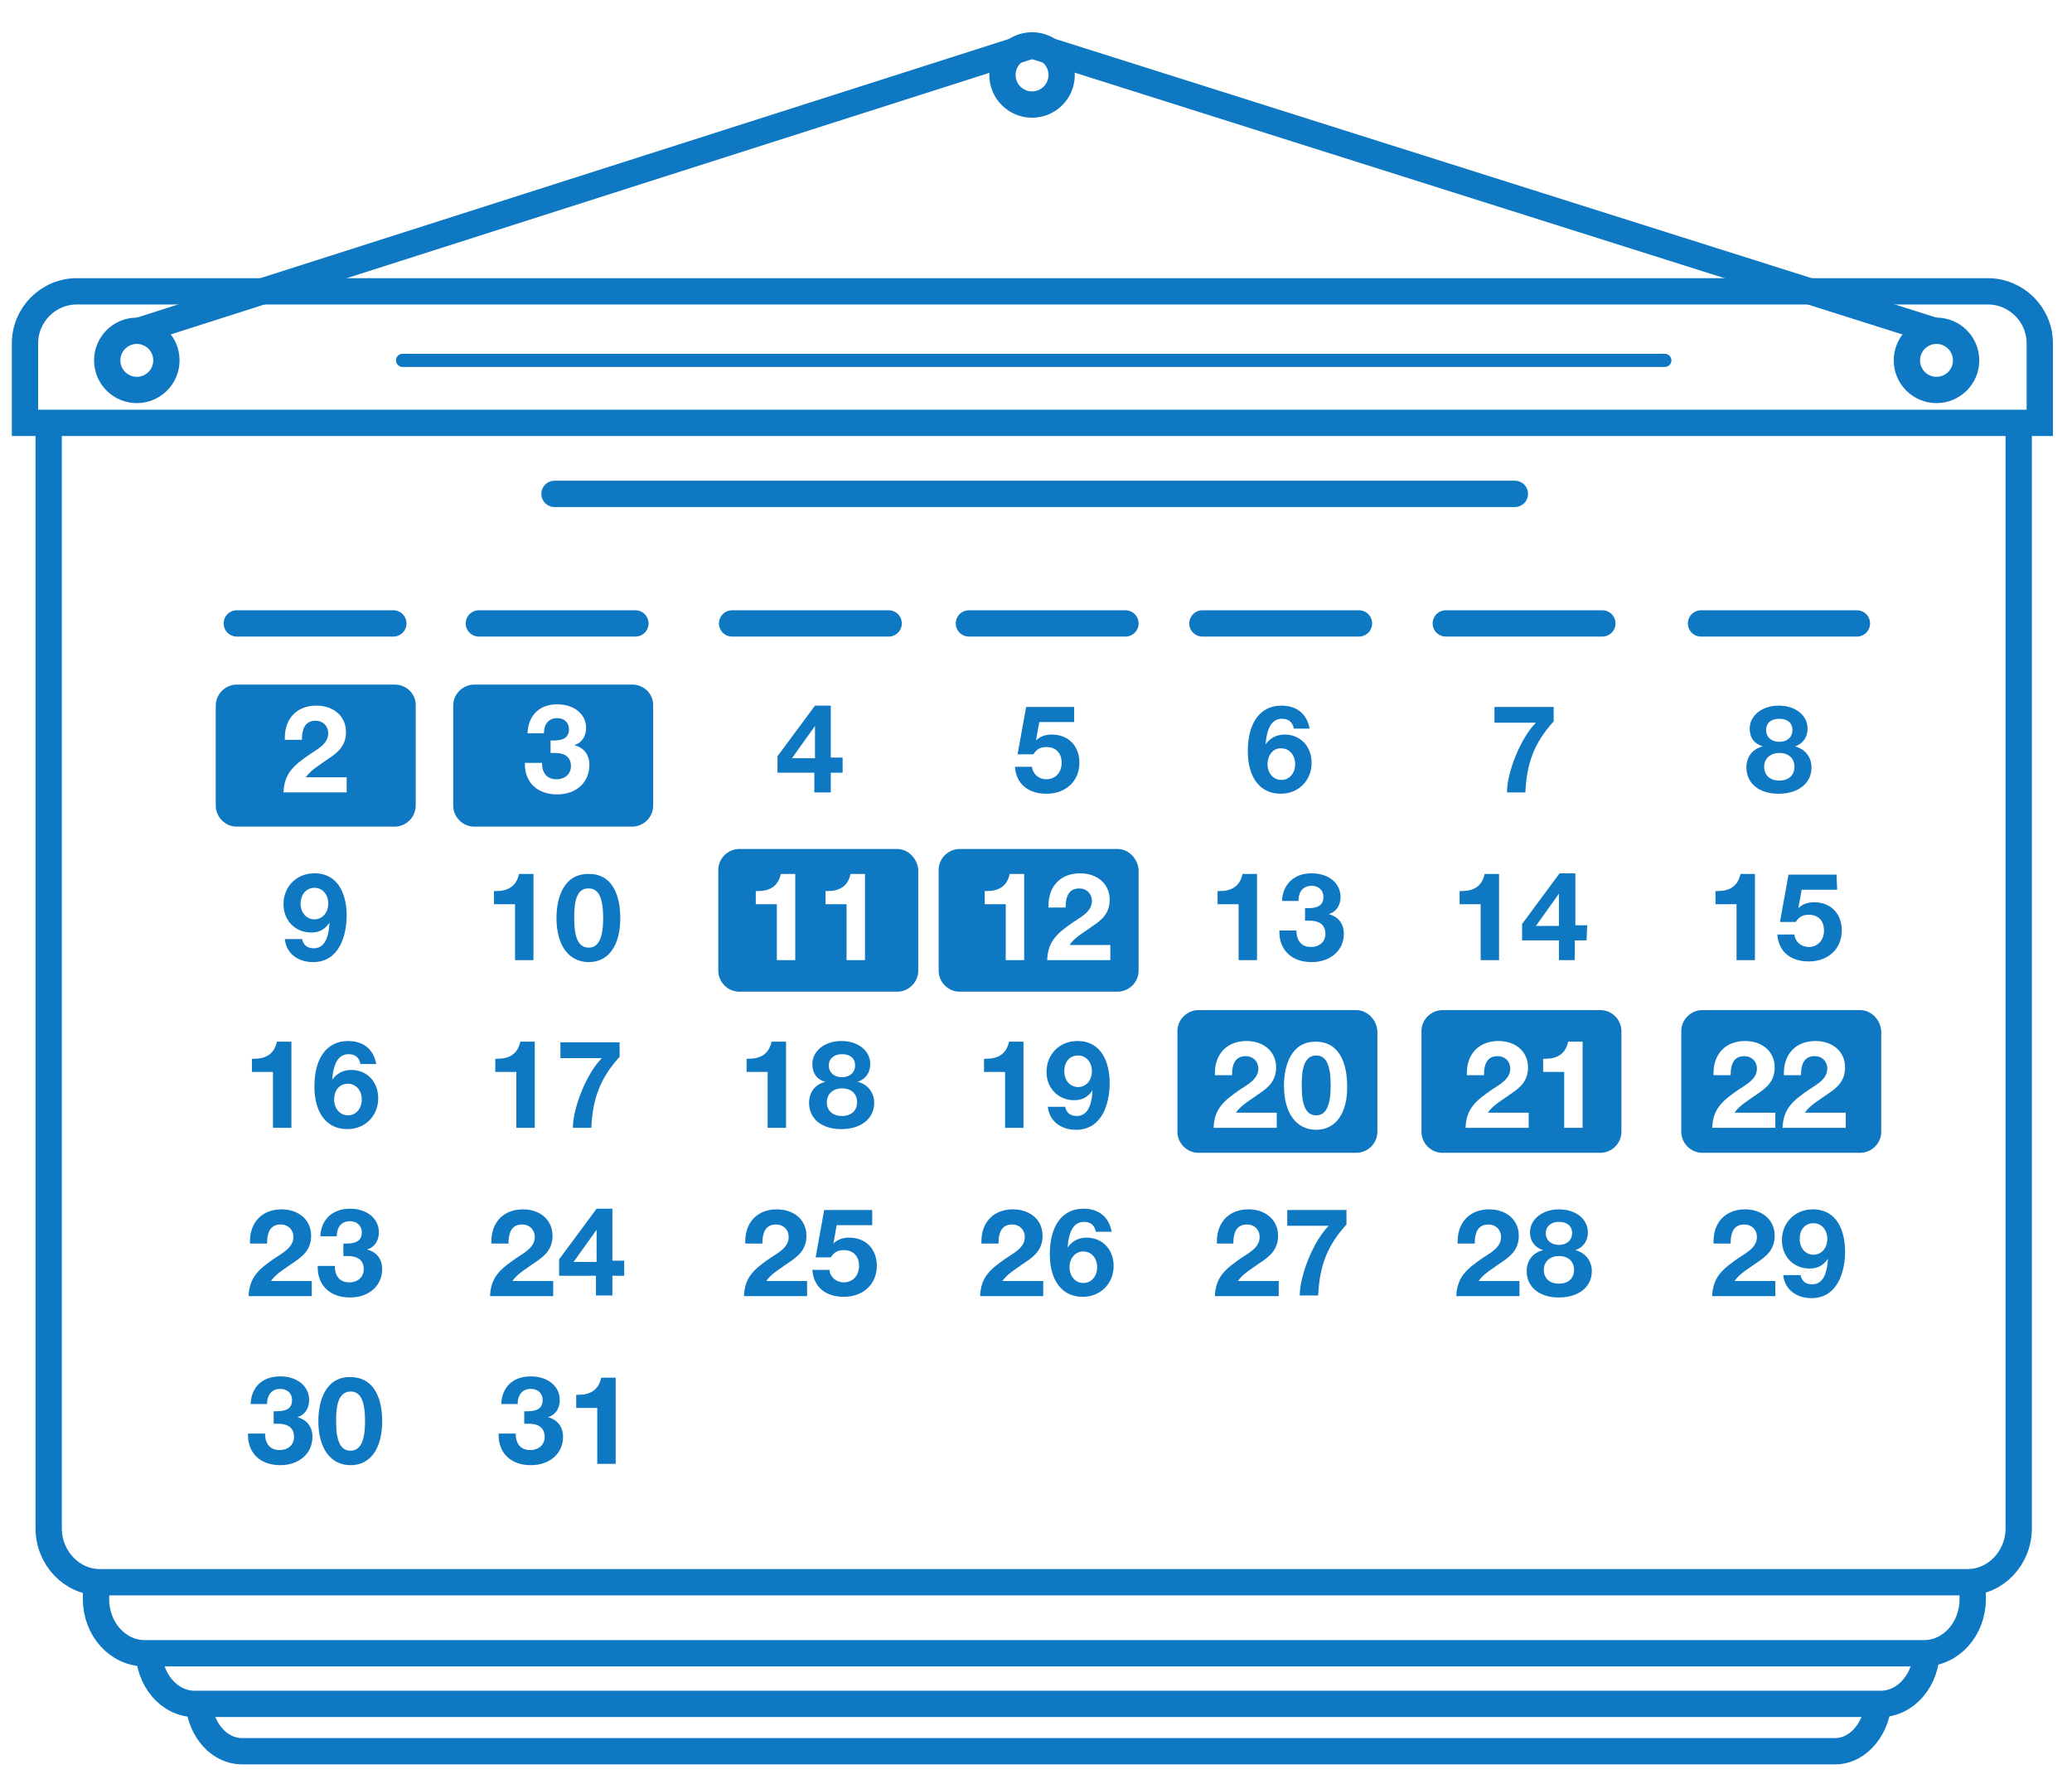 <?xml version="1.0" encoding="utf-8"?>
<!-- Generator: Adobe Illustrator 21.1.0, SVG Export Plug-In . SVG Version: 6.00 Build 0)  -->
<svg version="1.1" id="Слой_2" xmlns="http://www.w3.org/2000/svg" xmlns:xlink="http://www.w3.org/1999/xlink" x="0px" y="0px"
	 viewBox="0 0 315 270.5" style="enable-background:new 0 0 315 270.5;" xml:space="preserve">
<style type="text/css">
	.st0{fill:#0E78C2;}
	.st1{fill:none;stroke:#0E78C2;stroke-width:4;stroke-miterlimit:10;}
	.st2{fill:none;stroke:#0E78C2;stroke-width:2;stroke-linecap:round;stroke-miterlimit:10;}
	.st3{fill:none;stroke:#0E78C2;stroke-width:4;stroke-linecap:round;stroke-miterlimit:10;}
</style>
<path class="st0" d="M60,104.1H36c-1.7,0-3.2,1.4-3.2,3.2v15.2c0,1.7,1.4,3.2,3.2,3.2h24c1.7,0,3.2-1.4,3.2-3.2v-15.3
	C63.2,105.5,61.8,104.1,60,104.1z M52.7,120.5h-9.6c0.1-3,1.7-4.2,4-5.8c1.2-0.8,2.8-1.6,2.8-3.2c0-1.1-0.8-1.9-1.9-1.9
	c-1.4,0-2.1,0.9-2.1,2.9h-2.6v-0.3c0-3,1.9-4.9,4.8-4.9c2.6,0,4.5,1.6,4.5,4c0,2.1-1.2,3.1-2.7,4.1c-1.1,0.8-2.7,1.7-3.4,2.8h6.2
	C52.7,118.2,52.7,120.5,52.7,120.5z"/>
<path class="st0" d="M96.1,104.1h-24c-1.7,0-3.2,1.4-3.2,3.2v15.2c0,1.7,1.4,3.2,3.2,3.2h24c1.7,0,3.2-1.4,3.2-3.2v-15.3
	C99.3,105.5,97.9,104.1,96.1,104.1z M84.7,120.8c-3,0-4.9-1.8-4.9-4.6V116h2.6c0,1.6,0.8,2.5,2.2,2.5c1.3,0,2.2-0.8,2.2-2
	c0-1.5-1.1-2-2.4-2c-0.3,0-0.4,0-0.7,0v-1.9c0.2,0,0.3,0,0.5,0c1.5,0,2.3-0.5,2.3-1.7c0-1-0.7-1.7-1.8-1.7c-1.2,0-2,0.8-2,2.3h-2.5
	c0.1-2.7,1.8-4.4,4.5-4.4c2.6,0,4.4,1.5,4.4,3.6c0,1.3-0.7,2.3-1.8,2.6c1.5,0.4,2.3,1.5,2.3,3C89.6,119,87.6,120.8,84.7,120.8z"/>
<path id="XMLID_309_" class="st0" d="M128.1,117.5h-1.8v3h-2.5v-3h-5.6V115l5.7-7.7h2.4v7.9h1.8V117.5z M123.9,110.4l-3.5,4.9h3.5
	V110.4z"/>
<path id="XMLID_312_" class="st0" d="M163.3,109.8H158l-0.5,2.8c0.6-0.6,1.4-0.9,2.4-0.9c2.5,0,4.2,1.7,4.2,4.3c0,2.8-2.1,4.7-5,4.7
	c-2.7,0-4.6-1.4-4.8-4.1h2.6c0.1,1.1,1,1.9,2.2,1.9c1.3,0,2.3-1,2.3-2.5s-0.9-2.4-2.3-2.4c-0.9,0-1.5,0.3-2,1.1h-2.4l1.3-7.2h7.3
	V109.8L163.3,109.8z"/>
<path id="XMLID_314_" class="st0" d="M196.7,110.8c-0.2-1-0.8-1.5-1.8-1.5c-1.5,0-2.3,1.3-2.5,3.9c0.7-1,1.7-1.5,2.9-1.5
	c2.4,0,4.1,1.8,4.1,4.3c0,2.7-2,4.7-4.7,4.7c-3.1,0-5-2.4-5-6.5c0-4.3,1.9-6.9,5.1-6.9c2.4,0,3.9,1.3,4.3,3.5H196.7z M192.7,116.2
	c0,1.4,0.9,2.4,2.1,2.4s2.1-1,2.1-2.4s-0.9-2.4-2.1-2.4C193.6,113.7,192.7,114.8,192.7,116.2z"/>
<path id="XMLID_317_" class="st0" d="M236.2,109.7c-3,3.3-4.1,6.4-4.3,10.8h-2.8c0-3.1,2.1-8.3,4.4-10.6h-6.3v-2.4h9L236.2,109.7
	L236.2,109.7z"/>
<path id="XMLID_319_" class="st0" d="M266,110.8c0-2,1.9-3.5,4.4-3.5c2.6,0,4.4,1.5,4.4,3.5c0,1.3-0.7,2.3-1.9,2.7
	c1.5,0.4,2.5,1.6,2.5,3.2c0,2.4-2,4-5,4s-4.9-1.6-4.9-4c0-1.6,0.9-2.8,2.5-3.2C266.7,113.1,266,112.2,266,110.8z M268.2,116.6
	c0,1.3,0.9,2.1,2.3,2.1s2.3-0.8,2.3-2.1c0-1.3-0.9-2.1-2.3-2.1S268.2,115.4,268.2,116.6z M268.5,111c0,1.1,0.8,1.8,2,1.8
	s2-0.7,2-1.8c0-1.1-0.8-1.7-2-1.7C269.2,109.3,268.5,110,268.5,111z"/>
<path id="XMLID_323_" class="st0" d="M45.9,142.7c0.2,1,0.8,1.5,1.8,1.5c2,0,2.3-2.4,2.4-3.9c-0.7,1-1.5,1.5-2.8,1.5
	c-2.4,0-4.2-1.8-4.2-4.3c0-2.7,2-4.7,4.7-4.7c3.7,0,4.9,3.3,4.9,6.4c0,3.2-1.2,7.1-5.1,7.1c-2.4,0-4.1-1.4-4.3-3.5h2.6
	C45.9,142.8,45.9,142.7,45.9,142.7z M45.7,137.4c0,1.4,0.9,2.4,2.1,2.4c1.2,0,2.1-1,2.1-2.4S49,135,47.8,135S45.7,136,45.7,137.4z"
	/>
<g id="XMLID_428_">
	<path id="XMLID_326_" class="st0" d="M81.1,146h-2.8v-8.5h-3.2v-2h0.3c1.8,0,3.1-0.7,3.5-2.6h2.2V146z"/>
	<path id="XMLID_328_" class="st0" d="M94.3,139.6c0,4.2-1.8,6.7-4.8,6.7s-4.9-2.5-4.9-6.7c0-3.1,1.1-6.7,4.8-6.7
		C93.3,132.8,94.3,136.5,94.3,139.6z M87.3,139.7c0,3,0.7,4.4,2.2,4.4s2.2-1.5,2.2-4.5c0-3.1-0.7-4.5-2.2-4.5
		C87.3,135,87.3,138.1,87.3,139.7z"/>
</g>
<path class="st0" d="M136.4,129.1h-24c-1.7,0-3.2,1.4-3.2,3.2v15.3c0,1.7,1.4,3.2,3.2,3.2h24c1.7,0,3.2-1.4,3.2-3.2v-15.3
	C139.5,130.6,138.1,129.1,136.4,129.1z M120.9,146h-2.8v-8.5h-3.2v-2h0.3c1.8,0,3.1-0.7,3.5-2.6h2.2V146z M131.5,146h-2.8v-8.5h-3.2
	v-2h0.3c1.8,0,3.1-0.7,3.5-2.6h2.2V146z"/>
<path class="st0" d="M169.9,129.1h-24c-1.7,0-3.2,1.4-3.2,3.2v15.3c0,1.7,1.4,3.2,3.2,3.2h24c1.7,0,3.2-1.4,3.2-3.2v-15.3
	C173,130.6,171.6,129.1,169.9,129.1z M155.7,146h-2.8v-8.5h-3.2v-2h0.3c1.8,0,3.1-0.7,3.5-2.6h2.2V146z M168.8,146h-9.6
	c0.1-3,1.7-4.2,4-5.8c1.2-0.8,2.8-1.6,2.8-3.2c0-1.1-0.8-1.9-1.9-1.9c-1.4,0-2.1,0.9-2.1,2.9h-2.6v-0.3c0-3,1.9-4.9,4.8-4.9
	c2.6,0,4.5,1.6,4.5,4c0,2.1-1.2,3.1-2.7,4.1c-1.1,0.8-2.7,1.7-3.4,2.8h6.2V146L168.8,146z"/>
<g id="XMLID_440_">
	<path id="XMLID_339_" class="st0" d="M191.1,146h-2.8v-8.5h-3.2v-2h0.3c1.8,0,3.1-0.7,3.5-2.6h2.2V146z"/>
	<path id="XMLID_341_" class="st0" d="M199.4,132.8c2.6,0,4.4,1.5,4.4,3.6c0,1.3-0.7,2.3-1.8,2.6c1.5,0.4,2.3,1.5,2.3,3
		c0,2.5-2,4.3-4.9,4.3c-3,0-4.9-1.8-4.9-4.6v-0.2h2.6c0,1.6,0.8,2.5,2.2,2.5c1.3,0,2.2-0.8,2.2-2c0-1.5-1.1-2-2.4-2
		c-0.3,0-0.4,0-0.7,0v-1.9c0.2,0,0.3,0,0.5,0c1.5,0,2.3-0.5,2.3-1.7c0-1-0.7-1.7-1.8-1.7c-1.2,0-2,0.8-2,2.3h-2.5
		C195,134.5,196.7,132.8,199.4,132.8z"/>
</g>
<g id="XMLID_441_">
	<path id="XMLID_343_" class="st0" d="M227.9,146h-2.8v-8.5h-3.2v-2h0.3c1.8,0,3.1-0.7,3.5-2.6h2.2V146z"/>
	<path id="XMLID_345_" class="st0" d="M241.2,143h-1.8v3H237v-3h-5.6v-2.5l5.7-7.7h2.4v7.9h1.8L241.2,143L241.2,143z M237,135.9
		l-3.5,4.9h3.5V135.9z"/>
</g>
<g id="XMLID_446_">
	<path id="XMLID_348_" class="st0" d="M266.9,146H264v-8.5h-3.2v-2h0.3c1.8,0,3.1-0.7,3.5-2.6h2.2V146H266.9z"/>
	<path id="XMLID_350_" class="st0" d="M279.3,135.3h-5.4l-0.5,2.8c0.6-0.6,1.4-0.9,2.4-0.9c2.5,0,4.2,1.7,4.2,4.3
		c0,2.8-2.1,4.7-5,4.7c-2.7,0-4.6-1.4-4.8-4.1h2.6c0.1,1.1,1,1.9,2.2,1.9c1.3,0,2.3-1,2.3-2.5s-0.9-2.4-2.3-2.4
		c-0.9,0-1.5,0.3-2,1.1h-2.4l1.3-7.2h7.3L279.3,135.3L279.3,135.3z"/>
</g>
<g id="XMLID_298_">
	<path id="XMLID_352_" class="st0" d="M44.3,171.5h-2.8V163h-3.2v-2h0.3c1.8,0,3.1-0.7,3.5-2.6h2.2V171.5z"/>
	<path id="XMLID_354_" class="st0" d="M54.8,161.8c-0.2-1-0.8-1.5-1.8-1.5c-1.5,0-2.3,1.3-2.5,3.9c0.7-1,1.7-1.5,2.9-1.5
		c2.4,0,4.1,1.8,4.1,4.3c0,2.7-2,4.7-4.7,4.7c-3.1,0-5-2.4-5-6.5c0-4.3,1.9-6.9,5.1-6.9c2.4,0,3.9,1.3,4.3,3.5H54.8z M50.8,167.2
		c0,1.4,0.9,2.4,2.1,2.4c1.2,0,2.1-1,2.1-2.4s-0.9-2.4-2.1-2.4C51.6,164.8,50.8,165.8,50.8,167.2z"/>
</g>
<g id="XMLID_429_">
	<path id="XMLID_357_" class="st0" d="M81.3,171.5h-2.8V163h-3.2v-2h0.3c1.8,0,3.1-0.7,3.5-2.6h2.2V171.5z"/>
	<path id="XMLID_359_" class="st0" d="M94.2,160.7c-3,3.3-4.1,6.4-4.3,10.8h-2.8c0-3.1,2.1-8.3,4.4-10.6h-6.3v-2.4h9
		C94.2,158.5,94.2,160.7,94.2,160.7z"/>
</g>
<g id="XMLID_433_">
	<path id="XMLID_361_" class="st0" d="M119.5,171.5h-2.8V163h-3.2v-2h0.3c1.8,0,3.1-0.7,3.5-2.6h2.2V171.5z"/>
	<path id="XMLID_363_" class="st0" d="M123.5,161.8c0-2,1.9-3.5,4.4-3.5c2.6,0,4.4,1.5,4.4,3.5c0,1.3-0.7,2.3-1.9,2.7
		c1.5,0.4,2.5,1.6,2.5,3.2c0,2.4-2,4-5,4s-4.9-1.6-4.9-4c0-1.6,0.9-2.8,2.5-3.2C124.2,164.2,123.5,163.2,123.5,161.8z M125.7,167.6
		c0,1.3,0.9,2.1,2.3,2.1c1.4,0,2.3-0.8,2.3-2.1s-0.9-2.1-2.3-2.1S125.7,166.4,125.7,167.6z M126,162c0,1.1,0.8,1.8,2,1.8
		s2-0.7,2-1.8s-0.8-1.7-2-1.7S126,161,126,162z"/>
</g>
<g id="XMLID_436_">
	<path id="XMLID_367_" class="st0" d="M155.6,171.5h-2.8V163h-3.2v-2h0.3c1.8,0,3.1-0.7,3.5-2.6h2.2V171.5z"/>
	<path id="XMLID_369_" class="st0" d="M161.9,168.2c0.2,1,0.8,1.5,1.8,1.5c2,0,2.3-2.4,2.4-3.9c-0.7,1-1.5,1.5-2.8,1.5
		c-2.4,0-4.2-1.8-4.2-4.3c0-2.7,2-4.7,4.7-4.7c3.7,0,4.9,3.3,4.9,6.4c0,3.2-1.2,7.1-5.1,7.1c-2.4,0-4.1-1.4-4.3-3.5h2.6L161.9,168.2
		L161.9,168.2z M161.8,162.9c0,1.4,0.9,2.4,2.1,2.4s2.1-1,2.1-2.4s-0.9-2.4-2.1-2.4C162.6,160.5,161.8,161.5,161.8,162.9z"/>
</g>
<g>
	<path class="st0" d="M200.1,160.5c-2.2,0-2.2,3.1-2.2,4.7c0,3,0.7,4.4,2.2,4.4s2.2-1.5,2.2-4.5
		C202.3,161.9,201.6,160.5,200.1,160.5z"/>
	<path class="st0" d="M206.2,153.6h-24c-1.7,0-3.2,1.4-3.2,3.2v15.3c0,1.7,1.4,3.2,3.2,3.2h24c1.7,0,3.2-1.4,3.2-3.2v-15.3
		C209.3,155.1,207.9,153.6,206.2,153.6z M194.1,171.5h-9.6c0.1-3,1.7-4.2,4-5.8c1.2-0.8,2.8-1.6,2.8-3.2c0-1.1-0.8-1.9-1.9-1.9
		c-1.4,0-2.1,0.9-2.1,2.9h-2.6v-0.3c0-3,1.9-4.9,4.8-4.9c2.6,0,4.5,1.6,4.5,4c0,2.1-1.2,3.1-2.7,4.1c-1.1,0.8-2.7,1.7-3.4,2.8h6.2
		V171.5L194.1,171.5z M200.1,171.8c-3,0-4.9-2.5-4.9-6.7c0-3.1,1.1-6.7,4.8-6.7c3.8,0,4.8,3.6,4.8,6.7
		C204.9,169.2,203.1,171.8,200.1,171.8z"/>
</g>
<path class="st0" d="M243.3,153.6h-24c-1.7,0-3.2,1.4-3.2,3.2v15.3c0,1.7,1.4,3.2,3.2,3.2h24c1.7,0,3.2-1.4,3.2-3.2v-15.3
	C246.5,155.1,245.1,153.6,243.3,153.6z M232.4,171.5h-9.6c0.1-3,1.7-4.2,4-5.8c1.2-0.8,2.8-1.6,2.8-3.2c0-1.1-0.8-1.9-1.9-1.9
	c-1.4,0-2.1,0.9-2.1,2.9H223v-0.3c0-3,1.9-4.9,4.8-4.9c2.6,0,4.5,1.6,4.5,4c0,2.1-1.2,3.1-2.7,4.1c-1.1,0.8-2.7,1.7-3.4,2.8h6.2
	L232.4,171.5L232.4,171.5z M240.6,171.5h-2.8V163h-3.2v-2h0.3c1.8,0,3.1-0.7,3.5-2.6h2.2V171.5z"/>
<path class="st0" d="M282.8,153.6h-24c-1.7,0-3.2,1.4-3.2,3.2v15.3c0,1.7,1.4,3.2,3.2,3.2h24c1.7,0,3.2-1.4,3.2-3.2v-15.3
	C285.9,155.1,284.5,153.6,282.8,153.6z M269.9,171.5h-9.6c0.1-3,1.7-4.2,4-5.8c1.2-0.8,2.8-1.6,2.8-3.2c0-1.1-0.8-1.9-1.9-1.9
	c-1.4,0-2.1,0.9-2.1,2.9h-2.6v-0.3c0-3,1.9-4.9,4.8-4.9c2.6,0,4.5,1.6,4.5,4c0,2.1-1.2,3.1-2.7,4.1c-1.1,0.8-2.7,1.7-3.4,2.8h6.2
	L269.9,171.5L269.9,171.5z M280.6,171.5H271c0.1-3,1.7-4.2,4-5.8c1.2-0.8,2.8-1.6,2.8-3.2c0-1.1-0.8-1.9-1.9-1.9
	c-1.4,0-2.1,0.9-2.1,2.9h-2.6v-0.3c0-3,1.9-4.9,4.8-4.9c2.6,0,4.5,1.6,4.5,4c0,2.1-1.2,3.1-2.7,4.1c-1.1,0.8-2.7,1.7-3.4,2.8h6.2
	L280.6,171.5L280.6,171.5z"/>
<g id="XMLID_300_">
	<path id="XMLID_385_" class="st0" d="M47.4,197.1h-9.6c0.1-3,1.7-4.2,4-5.8c1.2-0.8,2.8-1.6,2.8-3.2c0-1.1-0.8-1.9-1.9-1.9
		c-1.4,0-2.1,0.9-2.1,2.9H38v-0.3c0-3,1.9-4.9,4.8-4.9c2.6,0,4.5,1.6,4.5,4c0,2.1-1.2,3.1-2.7,4.1c-1.1,0.8-2.7,1.7-3.4,2.8h6.2
		C47.4,194.8,47.4,197.1,47.4,197.1z"/>
	<path id="XMLID_387_" class="st0" d="M53.2,183.8c2.6,0,4.4,1.5,4.4,3.6c0,1.3-0.7,2.3-1.8,2.6c1.5,0.4,2.3,1.5,2.3,3
		c0,2.5-2,4.3-4.9,4.3c-3,0-4.9-1.8-4.9-4.6v-0.2h2.6c0,1.6,0.8,2.5,2.2,2.5c1.3,0,2.2-0.8,2.2-2c0-1.5-1.1-2-2.4-2
		c-0.3,0-0.4,0-0.7,0v-1.9c0.2,0,0.3,0,0.5,0c1.5,0,2.3-0.5,2.3-1.7c0-1-0.7-1.7-1.8-1.7c-1.2,0-2,0.8-2,2.3h-2.5
		C48.8,185.5,50.5,183.8,53.2,183.8z"/>
</g>
<g id="XMLID_430_">
	<path id="XMLID_389_" class="st0" d="M84.1,197.1h-9.6c0.1-3,1.7-4.2,4-5.8c1.2-0.8,2.8-1.6,2.8-3.2c0-1.1-0.8-1.9-1.9-1.9
		c-1.4,0-2.1,0.9-2.1,2.9h-2.6v-0.3c0-3,1.9-4.9,4.8-4.9c2.6,0,4.5,1.6,4.5,4c0,2.1-1.2,3.1-2.7,4.1c-1.1,0.8-2.7,1.7-3.4,2.8h6.2
		C84.1,194.8,84.1,197.1,84.1,197.1z"/>
	<path id="XMLID_391_" class="st0" d="M94.9,194h-1.8v3h-2.5v-3H85v-2.5l5.7-7.7h2.4v7.9h1.8V194z M90.7,187l-3.5,4.9h3.5V187z"/>
</g>
<g id="XMLID_434_">
	<path id="XMLID_394_" class="st0" d="M122.7,197.1h-9.6c0.1-3,1.7-4.2,4-5.8c1.2-0.8,2.8-1.6,2.8-3.2c0-1.1-0.8-1.9-1.9-1.9
		c-1.4,0-2.1,0.9-2.1,2.9h-2.6v-0.3c0-3,1.9-4.9,4.8-4.9c2.6,0,4.5,1.6,4.5,4c0,2.1-1.2,3.1-2.7,4.1c-1.1,0.8-2.7,1.7-3.4,2.8h6.2
		L122.7,197.1L122.7,197.1z"/>
	<path id="XMLID_396_" class="st0" d="M132.6,186.3h-5.4l-0.5,2.8c0.6-0.6,1.4-0.9,2.4-0.9c2.5,0,4.2,1.7,4.2,4.3
		c0,2.8-2.1,4.7-5,4.7c-2.7,0-4.6-1.4-4.8-4.1h2.6c0.1,1.1,1,1.9,2.2,1.9c1.3,0,2.3-1,2.3-2.5s-0.9-2.4-2.3-2.4
		c-0.9,0-1.5,0.3-2,1.1H124l1.3-7.2h7.3V186.3L132.6,186.3z"/>
</g>
<g id="XMLID_437_">
	<path id="XMLID_398_" class="st0" d="M158.6,197.1H149c0.1-3,1.7-4.2,4-5.8c1.2-0.8,2.8-1.6,2.8-3.2c0-1.1-0.8-1.9-1.9-1.9
		c-1.4,0-2.1,0.9-2.1,2.9h-2.6v-0.3c0-3,1.9-4.9,4.8-4.9c2.6,0,4.5,1.6,4.5,4c0,2.1-1.2,3.1-2.7,4.1c-1.1,0.8-2.7,1.7-3.4,2.8h6.2
		V197.1L158.6,197.1z"/>
	<path id="XMLID_400_" class="st0" d="M166.6,187.3c-0.2-1-0.8-1.5-1.8-1.5c-1.5,0-2.3,1.3-2.5,3.9c0.7-1,1.7-1.5,2.9-1.5
		c2.4,0,4.1,1.8,4.1,4.3c0,2.7-2,4.7-4.7,4.7c-3.1,0-5-2.4-5-6.5c0-4.3,1.9-6.9,5.1-6.9c2.4,0,3.9,1.3,4.3,3.5H166.6z M162.6,192.7
		c0,1.4,0.9,2.4,2.1,2.4s2.1-1,2.1-2.4s-0.9-2.4-2.1-2.4S162.6,191.3,162.6,192.7z"/>
</g>
<g id="XMLID_438_">
	<path id="XMLID_403_" class="st0" d="M194.3,197.1h-9.6c0.1-3,1.7-4.2,4-5.8c1.2-0.8,2.8-1.6,2.8-3.2c0-1.1-0.8-1.9-1.9-1.9
		c-1.4,0-2.1,0.9-2.1,2.9H185v-0.3c0-3,1.9-4.9,4.8-4.9c2.6,0,4.5,1.6,4.5,4c0,2.1-1.2,3.1-2.7,4.1c-1.1,0.8-2.7,1.7-3.4,2.8h6.2
		v2.3L194.3,197.1L194.3,197.1z"/>
	<path id="XMLID_405_" class="st0" d="M204.7,186.2c-3,3.3-4.1,6.4-4.3,10.8h-2.8c0-3.1,2.1-8.3,4.4-10.6h-6.3V184h9L204.7,186.2
		L204.7,186.2z"/>
</g>
<g id="XMLID_443_">
	<path id="XMLID_407_" class="st0" d="M231,197.1h-9.6c0.1-3,1.7-4.2,4-5.8c1.2-0.8,2.8-1.6,2.8-3.2c0-1.1-0.8-1.9-1.9-1.9
		c-1.4,0-2.1,0.9-2.1,2.9h-2.6v-0.3c0-3,1.9-4.9,4.8-4.9c2.6,0,4.5,1.6,4.5,4c0,2.1-1.2,3.1-2.7,4.1c-1.1,0.8-2.7,1.7-3.4,2.8h6.2
		V197.1L231,197.1z"/>
	<path id="XMLID_409_" class="st0" d="M232.6,187.4c0-2,1.9-3.5,4.4-3.5c2.6,0,4.4,1.5,4.4,3.5c0,1.3-0.7,2.3-1.9,2.7
		c1.5,0.4,2.5,1.6,2.5,3.2c0,2.4-2,4-5,4s-4.9-1.6-4.9-4c0-1.6,0.9-2.8,2.5-3.2C233.3,189.7,232.6,188.7,232.6,187.4z M234.7,193.1
		c0,1.3,0.9,2.1,2.3,2.1s2.3-0.8,2.3-2.1s-0.9-2.1-2.3-2.1S234.7,191.9,234.7,193.1z M235,187.5c0,1.1,0.8,1.8,2,1.8s2-0.7,2-1.8
		s-0.8-1.7-2-1.7S235,186.5,235,187.5z"/>
</g>
<g id="XMLID_444_">
	<path id="XMLID_413_" class="st0" d="M269.9,197.1h-9.6c0.1-3,1.7-4.2,4-5.8c1.2-0.8,2.8-1.6,2.8-3.2c0-1.1-0.8-1.9-1.9-1.9
		c-1.4,0-2.1,0.9-2.1,2.9h-2.6v-0.3c0-3,1.9-4.9,4.8-4.9c2.6,0,4.5,1.6,4.5,4c0,2.1-1.2,3.1-2.7,4.1c-1.1,0.8-2.7,1.7-3.4,2.8h6.2
		L269.9,197.1L269.9,197.1z"/>
	<path id="XMLID_415_" class="st0" d="M273.7,193.8c0.2,1,0.8,1.5,1.8,1.5c2,0,2.3-2.4,2.4-3.9c-0.7,1-1.5,1.5-2.8,1.5
		c-2.4,0-4.2-1.8-4.2-4.3c0-2.7,2-4.7,4.7-4.7c3.7,0,4.9,3.3,4.9,6.4c0,3.2-1.2,7.1-5.1,7.1c-2.4,0-4.1-1.4-4.3-3.5h2.6V193.8z
		 M273.6,188.4c0,1.4,0.9,2.4,2.1,2.4s2.1-1,2.1-2.4s-0.9-2.4-2.1-2.4C274.4,186,273.6,187,273.6,188.4z"/>
</g>
<g id="XMLID_427_">
	<path id="XMLID_418_" class="st0" d="M42.6,209.3c2.6,0,4.4,1.5,4.4,3.6c0,1.3-0.7,2.3-1.8,2.6c1.5,0.4,2.3,1.5,2.3,3
		c0,2.5-2,4.3-4.9,4.3c-3,0-4.9-1.8-4.9-4.6V218h2.6c0,1.6,0.8,2.5,2.2,2.5c1.3,0,2.2-0.8,2.2-2c0-1.5-1.1-2-2.4-2
		c-0.3,0-0.4,0-0.7,0v-1.9c0.2,0,0.3,0,0.5,0c1.5,0,2.3-0.5,2.3-1.7c0-1-0.7-1.7-1.8-1.7c-1.2,0-2,0.8-2,2.3h-2.5
		C38.2,211,39.8,209.3,42.6,209.3z"/>
	<path id="XMLID_420_" class="st0" d="M58.1,216.1c0,4.2-1.8,6.7-4.8,6.7s-4.9-2.5-4.9-6.7c0-3.1,1.1-6.7,4.8-6.7
		C57.1,209.4,58.1,213,58.1,216.1z M51.1,216.2c0,3,0.7,4.4,2.2,4.4s2.2-1.5,2.2-4.5c0-3.1-0.7-4.5-2.2-4.5
		C51.1,211.6,51.1,214.7,51.1,216.2z"/>
</g>
<g id="XMLID_431_">
	<path id="XMLID_423_" class="st0" d="M80.7,209.3c2.6,0,4.4,1.5,4.4,3.6c0,1.3-0.7,2.3-1.8,2.6c1.5,0.4,2.3,1.5,2.3,3
		c0,2.5-2,4.3-4.9,4.3c-3,0-4.9-1.8-4.9-4.6V218h2.6c0,1.6,0.8,2.5,2.2,2.5c1.3,0,2.2-0.8,2.2-2c0-1.5-1.1-2-2.4-2
		c-0.3,0-0.4,0-0.7,0v-1.9c0.2,0,0.3,0,0.5,0c1.5,0,2.3-0.5,2.3-1.7c0-1-0.7-1.7-1.8-1.7c-1.2,0-2,0.8-2,2.3h-2.5
		C76.3,211,77.9,209.3,80.7,209.3z"/>
	<path id="XMLID_425_" class="st0" d="M93.6,222.6h-2.8v-8.5h-3.2v-2h0.3c1.8,0,3.1-0.7,3.5-2.6h2.2V222.6L93.6,222.6z"/>
</g>
<path id="XMLID_299_" class="st1" d="M306.9,64.3v168.1c0,4.5-3.5,8.2-7.8,8.2H15.2c-4.3,0-7.8-3.7-7.8-8.2V64.3"/>
<path id="XMLID_302_" class="st1" d="M299.9,240.5v2.7c0,4.5-3.3,8.2-7.4,8.2H22c-4.1,0-7.4-3.7-7.4-8.2v-2.7"/>
<path id="XMLID_303_" class="st1" d="M292.9,250.9c0,4.5-3.1,8.2-7,8.2H29.6c-3.9,0-7-3.7-7-8.2"/>
<path id="XMLID_304_" class="st1" d="M285.6,258.1c0,4.5-3,8.2-6.6,8.2H36.8c-3.4,0-6.2-3.1-6.6-7.2"/>
<path id="XMLID_17_" class="st1" d="M310.1,64.3V52.2c0-4.4-3.6-7.9-7.9-7.9H11.7c-4.4,0-7.9,3.6-7.9,7.9v12.1H310.1z"/>
<circle id="XMLID_31_" class="st1" cx="20.8" cy="54.8" r="4.5"/>
<circle id="XMLID_82_" class="st1" cx="294.4" cy="54.8" r="4.5"/>
<circle id="XMLID_290_" class="st1" cx="156.9" cy="11.4" r="4.5"/>
<line id="XMLID_70_" class="st1" x1="20.8" y1="50.4" x2="156.9" y2="6.9"/>
<line id="XMLID_296_" class="st1" x1="156.9" y1="6.9" x2="294.4" y2="50.4"/>
<line id="XMLID_297_" class="st2" x1="61.2" y1="54.8" x2="253.1" y2="54.8"/>
<line id="XMLID_28_" class="st3" x1="84.3" y1="75.1" x2="230.3" y2="75.1"/>
<line id="XMLID_448_" class="st3" x1="36" y1="94.8" x2="59.8" y2="94.8"/>
<line id="XMLID_449_" class="st3" x1="72.8" y1="94.8" x2="96.6" y2="94.8"/>
<line id="XMLID_451_" class="st3" x1="111.3" y1="94.8" x2="135.1" y2="94.8"/>
<line id="XMLID_450_" class="st3" x1="147.3" y1="94.8" x2="171.1" y2="94.8"/>
<line id="XMLID_453_" class="st3" x1="182.8" y1="94.8" x2="206.6" y2="94.8"/>
<line id="XMLID_452_" class="st3" x1="219.8" y1="94.8" x2="243.6" y2="94.8"/>
<line id="XMLID_454_" class="st3" x1="258.6" y1="94.8" x2="282.3" y2="94.8"/>
</svg>
